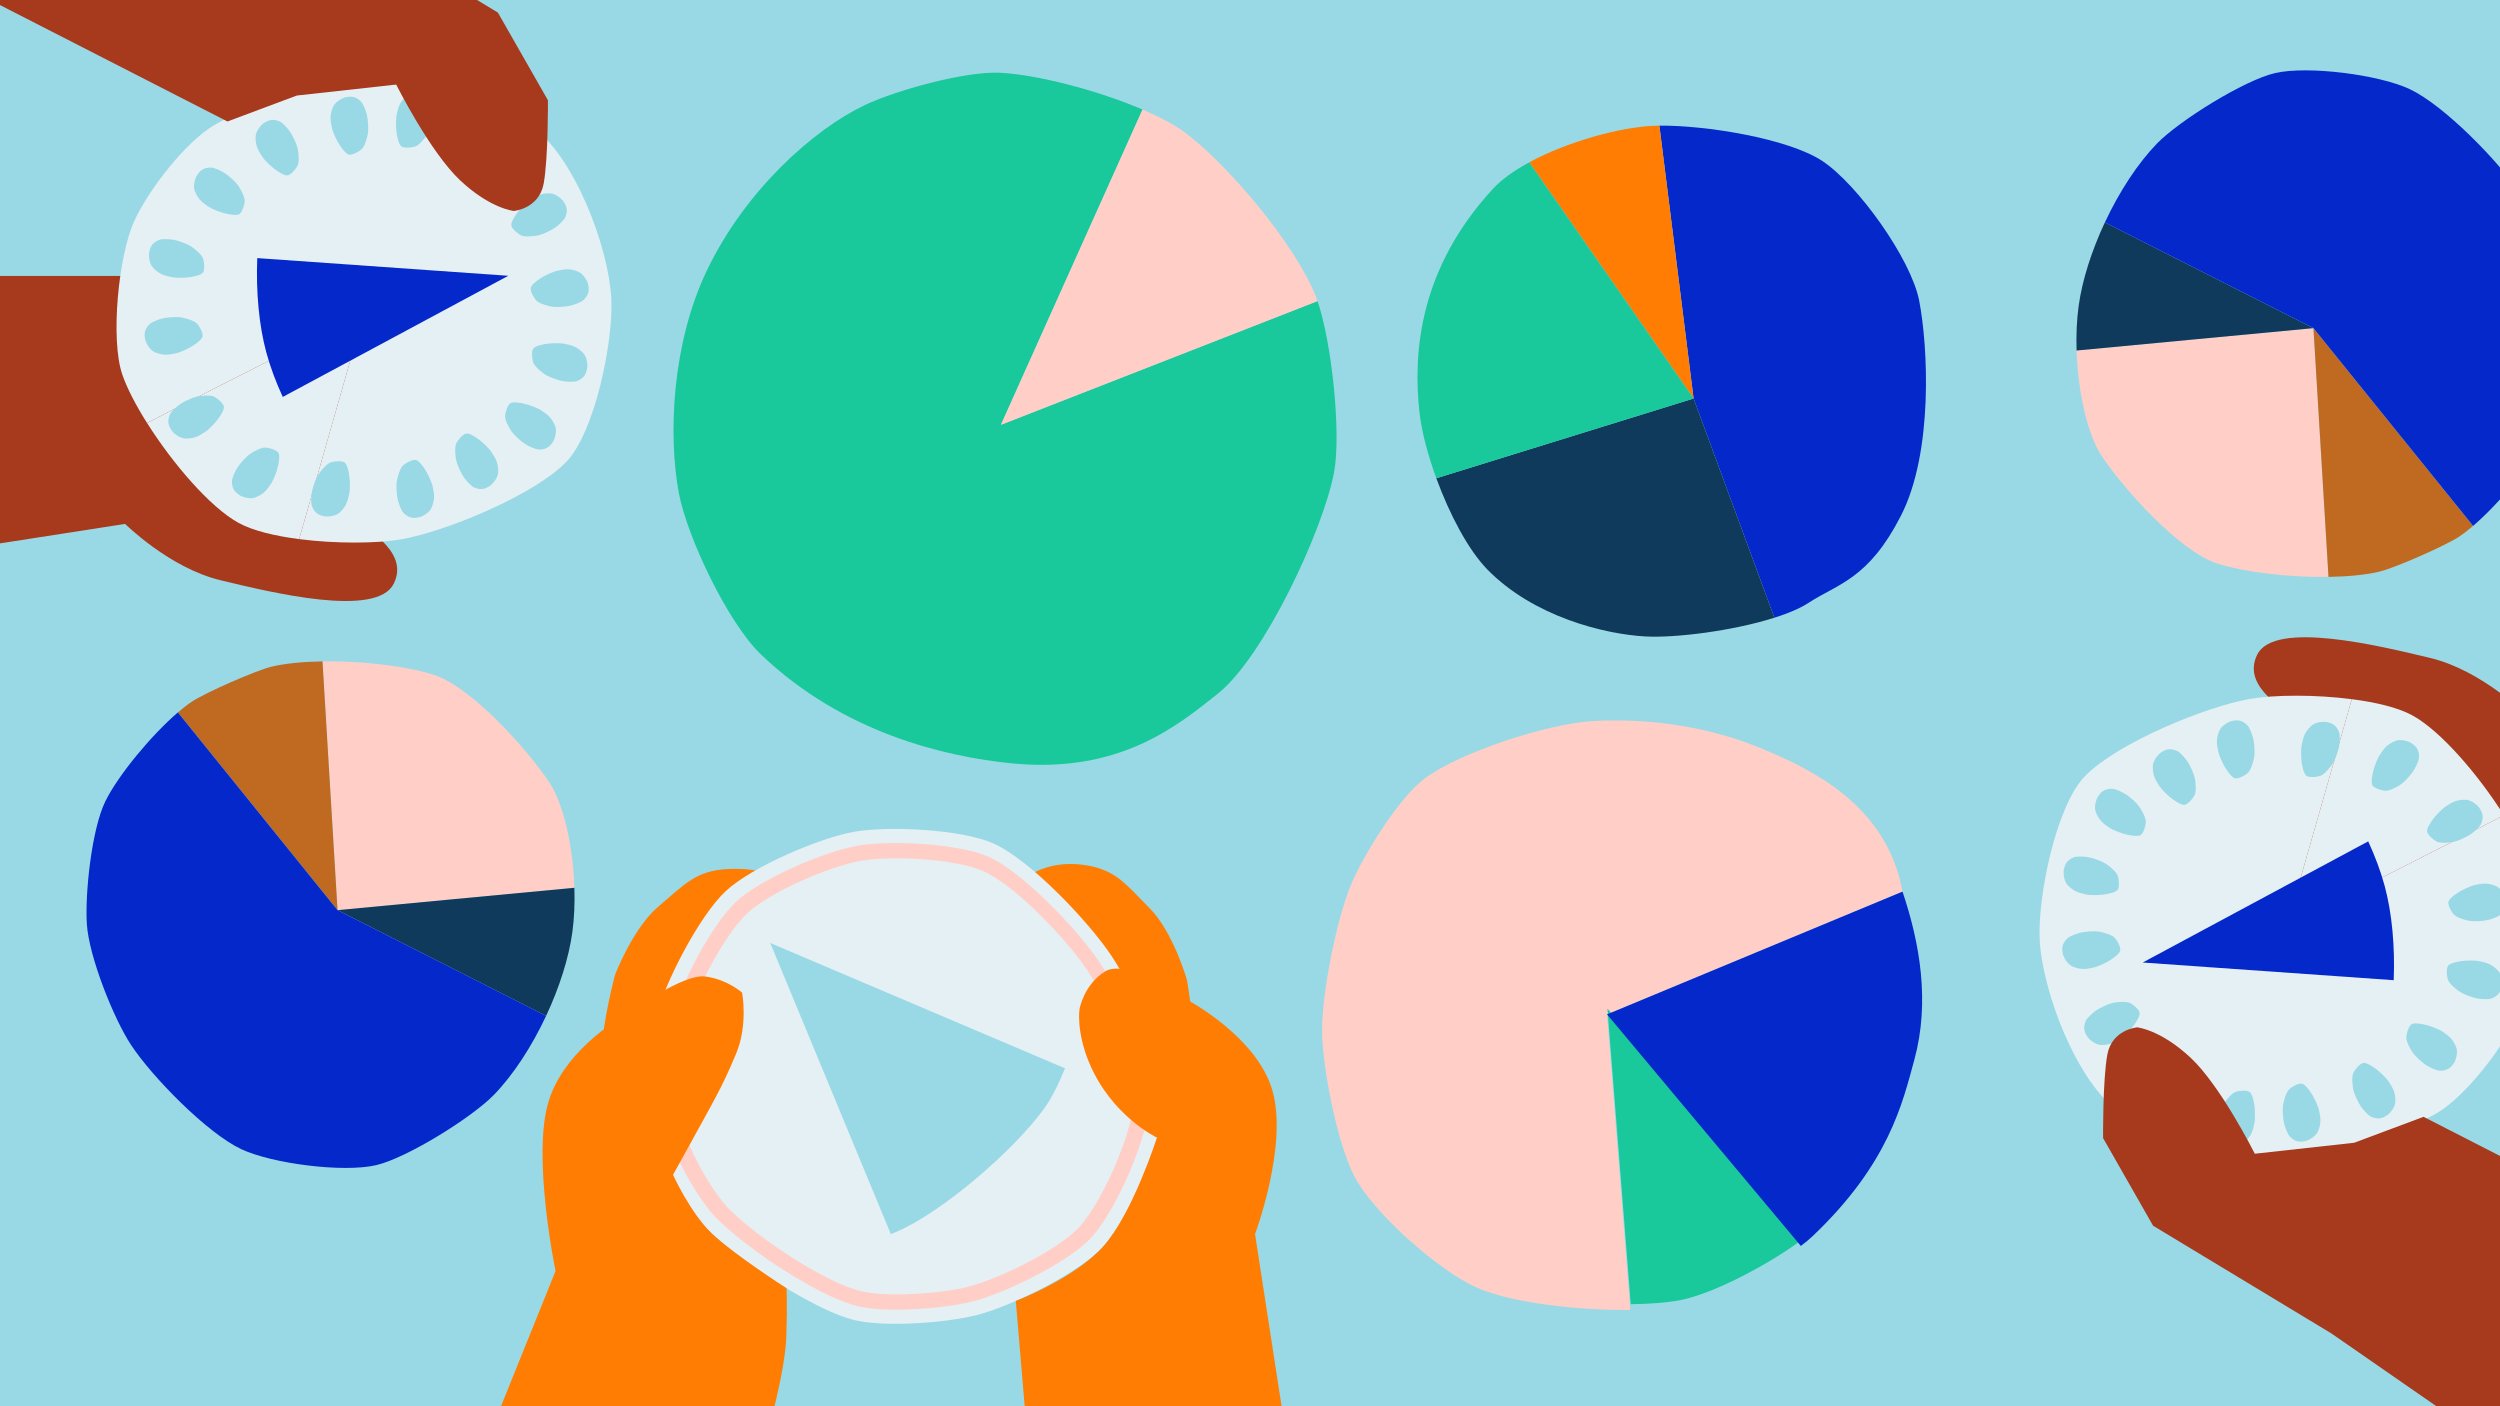 <?xml version="1.0" encoding="UTF-8"?><svg id="Lager_1" xmlns="http://www.w3.org/2000/svg" width="2592" height="1458" viewBox="0 0 2592 1458"><defs><style>.cls-1{fill:#0528ca;}.cls-2{fill:#ffcfc7;}.cls-3{fill:#e5f0f5;}.cls-4{fill:#ff7d03;}.cls-5{fill:#a7391c;}.cls-6{fill:#c06a21;}.cls-7{fill:#103a5b;}.cls-8{fill:#19c89b;}.cls-9{fill:#99d9e5;}</style></defs><rect class="cls-9" x="-6.78" y="-13.44" width="2609.86" height="1497.74"/><path class="cls-4" d="m1067.51,907.54s20.22-15.36,54.72-11c34.49,4.36,44.85,20.24,69.49,44.88,24.64,24.64,38.86,74.43,38.86,74.43,0,0,8.62,47.55,7.31,85.05-1.31,37.51-14.94,91.29-14.94,91.29l-127.84-61.31-27.59-223.35Z"/><path class="cls-4" d="m799.42,909.36s-8.62-9.77-43.36-8.43c-34.74,1.35-46.44,16.27-73.12,38.68-26.68,22.41-45.17,70.78-45.17,70.78,0,0-12.71,46.62-14.66,84.1-1.95,37.48,6.96,92.24,6.96,92.24l132.68-49.99,36.68-227.39Z"/><path class="cls-1" d="m1989.79,311.64c9.17,47.11,14.92,156.89-18.87,223-33.77,66.1-65.3,70.45-96.04,90.51-8.68,5.68-20.99,10.82-35.18,15.3l-83.79-227.31-35.47-282.86c47.01-.58,133.33,13.1,168.96,36.65,36.73,24.29,91.94,101.5,100.39,144.71Z"/><path class="cls-7" d="m1755.91,413.15l83.79,227.31c-42.72,13.57-102.74,21.18-133.91,19.41-42.96-2.45-115.94-20.64-163.58-69.3-20.16-20.6-39.59-57.91-53.03-94.74l266.73-82.67Z"/><path class="cls-4" d="m1720.44,130.28l35.47,282.86-170.4-244.85c39.52-21.42,93.11-36.12,127.97-37.82,2.23-.1,4.56-.19,6.97-.19Z"/><path class="cls-8" d="m1585.51,168.3l170.4,244.85-266.73,82.67c-8.95-24.5-15.28-48.83-17.42-67.88-7.08-62.68.03-149.59,76.06-232.11,9.17-9.95,22.39-19.24,37.7-27.54Z"/><path class="cls-9" d="m1343.15,227.6s3.94-16.71,0-44.95c-3.94-28.24-12.48-51.89-43.35-60.42-24.52-6.78-69.62,2.68-69.62,2.68,0,0,1.97-7.17-10.51-37.77-12.48-30.59-42.91-38.47-42.91-38.47,0,0-33.28-10.51-54.3-5.25-21.02,5.25-42.03,26.27-42.03,26.27,0,0-17.7-31.53-38.73-39.41-21.03-7.88-38.77-11.82-61.1,0-22.33,11.82-33.49,42.04-33.49,42.04,0,0-26.49-17.95-52.32-17.52-25.83.44-37,8.32-53.42,22.77s-24.3,32.18-24.3,32.18l-9.85,33.5s-36.12-10.51-61.08-4.6c-24.96,5.91-35.73,22.99-35.73,22.99,0,0-6.3,7.88-10.9,31.53-4.6,23.64,0,45.97,0,45.97,0,0-30.87,19.93-42.03,37.22-11.17,17.3-13.14,35.03-13.14,35.03,0,0-5.04,31.97,4.38,53.42,9.41,21.46,27.15,31.97,27.15,31.97,0,0-17.29,12.04-28.02,31.96-10.73,19.92-10.51,34.59-10.51,34.59,0,0-5.04,20.58,0,43.35,5.03,22.77,26.09,40.95,26.09,40.95l46.98,27.79s-11.12,18.83-10.02,44.22c1.09,25.4,15.76,45.66,15.76,45.66,0,0,9.28,10.88,31.79,20.92,22.51,10.04,44.84,11.36,44.84,11.36,0,0-1.98,19.1,9.19,45.37,11.16,26.27,26.28,36.77,26.28,36.77,0,0,17.89,13.07,44.08,10.12,26.19-2.94,45.24-16.08,45.24-16.08,0,0,13.13,23.92,34.15,38.56,21.02,14.64,41.16,16.61,41.16,16.61,0,0,19.94,1.68,40.95-3.43,21.01-5.11,34.36-20.08,34.36-20.08,0,0,27.37,14.97,54.95,20.22,27.59,5.25,62.4-6.57,62.4-6.57,0,0,24.96-14.26,40.06-33.31,15.1-19.05,19.7-40.25,19.7-40.25,0,0,42.8,1.39,57.57-5.59,18.62-8.81,28.37-20.45,33.73-27.91,5.83-8.11,15.57-26.25,17.08-36.12,1.77-11.64-6.57-46.63-6.57-46.63,0,0,32.84-7.88,55.13-27.46,25.74-22.61,30.74-66.67,17.83-86.82-6.78-10.57-26.29-32.84-26.29-32.84,0,0,19.01-13.81,29.52-31.99,10.51-18.17,10.51-36.76,0-67.19-10.51-30.43-39.41-42.5-39.41-42.5,0,0,16.64-16.39,21.45-45.72,4.82-29.34-10.29-49.04-28.02-59.55-17.73-10.51-34.15-7.59-34.15-7.59Z"/><path class="cls-8" d="m1383.21,489.39c-11.17,60.04-72.66,191.57-120.39,229.65-42.26,33.71-102.38,83.32-213.62,72.41-69.06-6.77-175.16-31.45-260.35-113.02-33.88-32.44-76.38-121.17-85.02-167.28-11.13-59.43-7.41-154.55,29.08-230.75,39.89-83.3,110.79-146.25,163.45-171.32,32.33-15.42,103.44-35.05,139.24-33.69,36.96,1.42,101.05,17.61,148.98,38.2l-146.82,326.85,328.26-128.28c14.66,42.34,24.7,136.8,17.19,177.23Z"/><path class="cls-2" d="m1364.35,307.61c.57,1.44,1.12,2.95,1.67,4.56l-328.26,128.28,146.82-326.85c18.26,7.85,34.18,16.32,45.38,24.85,45.22,34.49,113.68,116.18,134.4,169.17Z"/><path class="cls-9" d="m1375.28,950.25s-13.35,6.43-30.15,24.4c-16.79,17.98-28.02,36.54-16.98,61.87,8.76,20.13,39.58,45.23,39.58,45.23,0,0-5.88,2.58-19.62,27.55-13.74,24.97-2.51,49.66-2.51,49.66,0,0,11.02,28.02,25.95,39.26,14.93,11.24,40.44,13.93,40.44,13.93,0,0-11.53,28.98-5.4,47.36,6.14,18.38,13.12,32.41,33.16,40.97,20.05,8.56,46.37-.36,46.37-.36,0,0,2.34,27.51,16.66,44.6,14.32,17.08,25.66,20.29,44.27,23.46,18.6,3.16,34.77-1.18,34.77-1.18l27.81-11.58s12.56,29.93,30.08,43.45c17.51,13.53,34.81,11.48,34.81,11.48,0,0,8.7-.05,27.05-9.8,18.35-9.76,30.83-24.96,30.83-24.96,0,0,30.12,9.88,47.77,7.99,17.66-1.91,30.62-10.21,30.62-10.21,0,0,24.17-13.97,33.44-31.93,9.28-17.96,6.7-35.55,6.7-35.55,0,0,17.46,5.06,36.65,1.44,19.18-3.62,28.89-11.74,28.89-11.74,0,0,16.53-7.79,29.07-23.53,12.53-15.73,13.3-39.73,13.3-39.73l-6.87-46.58s27.54-5.4,43.98-19.93c16.43-14.52,22.06-35.35,22.06-35.35,0,0,2.25-12.13-3.23-32.67-5.48-20.55-16.72-36.23-16.72-36.23,0,0,13.88-9.05,25.43-30.8,11.56-21.75,10.39-37.58,10.39-37.58,0,0-.95-19.08-17.14-35.05-16.19-15.96-35.34-21.6-35.34-21.6,0,0,8.91-21.79,7.32-43.84-1.6-22.03-11.2-36.61-11.2-36.61,0,0-9.69-14.28-24.53-25.59-14.83-11.31-41-9.51-41-9.51,0,0-4.82-26.48-16.27-47.82-11.45-21.35-38.27-38.27-38.27-38.27,0,0-23.11-9-44.08-8.79-20.97.21-37.69,8.64-37.69,8.64,0,0-22.3-29.46-34.99-35.56-16.02-7.7-29.12-7.92-37.02-7.46-8.61.49-26.06,3.81-33.49,8.16-8.77,5.13-27.71,29.71-27.71,29.71,0,0-23.11-17.74-48.34-22.06-29.13-4.99-61.39,15.58-67.89,35.18-3.41,10.28-7.75,35.45-7.75,35.45,0,0-19.58-5.25-37.47-2.43-17.89,2.82-30.35,12.91-45.05,36.47-14.7,23.57-7.11,49.5-7.11,49.5,0,0-20.02-2.26-42.3,10.43-22.29,12.7-27.3,33.52-24.72,51.12,2.58,17.59,13.45,27.02,13.45,27.02Z"/><path class="cls-2" d="m1828.58,777c38.24,16.22,112.45,47.95,137.87,123.64,2.32,6.94,4.34,14.95,6.05,23.79l-306.34,127.28,24.17,306.4c-54.51.68-123.46-7.38-158.97-23-39.42-17.34-107.77-77.66-127.43-116.02-17.47-34.13-32.76-111.42-33.19-149.77-.42-38.99,15.13-117.08,30.37-152.96,12.93-30.49,49.12-88.86,75.53-108.83,36.78-27.81,128.44-57.21,174.45-59.9,49.04-2.84,114.3,2.53,177.48,29.36Z"/><path class="cls-8" d="m1666.61,1045.8l200.92,240.08c-33.84,25.17-91.94,55.92-126.14,62.24-13.59,2.5-31.16,3.86-50.61,4.08l-24.17-306.4Z"/><path class="cls-1" d="m1666.17,1051.71l306.34-127.28c17.94,53.21,28.64,114.19,12.33,174.12-12.25,44.96-26.36,107.94-105.63,183.19-3.41,3.24-7.51,6.63-12.11,10.05l-200.92-240.08Z"/><path class="cls-3" d="m1161.59,1005.95c-3.29-5.72-6.46-10.86-9.41-15.24-23.4-35-83.59-98.85-121.97-116.11-33.08-14.87-108.93-18.51-144.65-12.21-36.07,6.35-106.19,36.42-132.98,61.39-27.57,25.65-63.54,95.34-72.72,131.87-8.06,32.02-7.32,100.22,1.46,132.05,6.37,23.14,31.6,65.7,48.26,82.99,11.12,11.51,28.01,25.5,47.14,39.33,35.49,25.58,78.72,50.58,107.43,58.22,7.62,2.02,17.3,3.29,28.05,3.87,34.29,1.92,79.51-2.73,103.67-9.48,35.1-9.8,103.46-42.97,127.76-70.1,28.29-31.62,64.15-114.54,64.61-156.96.35-33.57-25.65-93.22-46.66-129.62Z"/><path class="cls-2" d="m1149.02,1012.23c-3.1-5.4-6.1-10.24-8.87-14.38-22.06-33-78.82-93.21-115.01-109.48-31.19-14.03-102.71-17.46-136.4-11.52-34.01,5.99-100.13,34.34-125.39,57.89-25.99,24.18-59.91,89.89-68.57,124.34-7.6,30.19-6.9,94.5,1.38,124.51,6.01,21.82,29.8,61.95,45.5,78.25,10.48,10.86,26.41,24.05,44.45,37.08,33.47,24.12,74.23,47.69,101.29,54.9,7.19,1.9,16.32,3.1,26.45,3.65,32.33,1.81,74.97-2.58,97.75-8.94,33.09-9.24,97.55-40.52,120.47-66.1,26.67-29.82,60.49-108,60.92-148,.33-31.65-24.18-87.9-43.99-122.22Z"/><path class="cls-3" d="m1135.37,1019.04c-2.9-5.04-5.7-9.56-8.29-13.43-20.61-30.84-73.63-87.09-107.45-102.3-29.15-13.09-95.97-16.3-127.44-10.75-31.78,5.6-93.56,32.08-117.15,54.08-24.29,22.6-55.98,83.99-64.07,116.17-7.1,28.21-6.45,88.3,1.29,116.34,5.61,20.39,27.84,57.88,42.51,73.11,9.8,10.14,24.68,22.47,41.53,34.65,31.27,22.54,69.35,44.56,94.64,51.29,6.71,1.78,15.24,2.9,24.72,3.41,30.21,1.7,70.05-2.41,91.33-8.34,30.92-8.64,91.15-37.86,112.56-61.76,24.92-27.86,56.52-100.91,56.92-138.28.31-29.57-22.6-82.13-41.11-114.2Z"/><path class="cls-2" d="m449.96,699.74c38.97,12.66,97.3,77.66,119.85,111.89,14.25,21.62,24.35,65.32,25.7,108.82l-245.56,23.19-15.6-257.9c40.64-.6,87.12,4.75,115.6,14Z"/><path class="cls-7" d="m349.95,943.64l245.56-23.19c.53,15.6-.11,31.2-2.05,45.73-3.65,26.96-13.54,57.82-27.25,87.09h-.01s-216.24-109.63-216.24-109.63Z"/><path class="cls-6" d="m334.36,685.74l15.6,257.9-165.53-205.03c5.1-4.37,9.99-8.17,14.5-11.16,13.71-9.16,66.55-32.44,82.62-36.25,14.3-3.42,32.85-5.15,52.82-5.46Z"/><path class="cls-1" d="m566.2,1053.25h.01c-14.72,31.45-33.83,61.03-54.21,81.98-22.9,23.51-90.18,65.43-122.15,72.84-34.24,7.92-107.78-1.67-139.6-16.56-35.63-16.68-92.75-75.23-114.38-108.11-18.35-27.87-43.75-92.05-45.83-125.36-2.01-32.14,5.05-98.43,19.23-127.33,13.01-26.55,47.29-68.13,75.15-92.09l165.53,205.03,216.24,109.61Z"/><path class="cls-9" d="m927.78,1277.85c-1.32.55-2.71,1.09-4.19,1.62l-125-301.78,305.62,129.94c-6.93,17.07-14.48,31.98-22.18,42.52-31.11,42.54-105.54,107.51-154.26,127.7Z"/><path class="cls-4" d="m510.12,1481.02l65.88-163.23s-24.89-119.56-7.04-176.49c17.85-56.93,82.3-90.64,82.3-90.64,0,0,56.47-41.31,79.82-38.25,23.35,3.06,38.32,16.78,38.32,16.78,0,0,6.42,33.6-6.36,63.61-15.94,37.43-16.53,36.81-65.25,125.26,0,0,17.86,39.19,39.94,60.53,22.07,21.34,77.65,57.02,77.65,57.02,0,0,1.08,11.43-.11,49.59-1.19,38.17-20.41,103.57-20.41,103.57l-284.72-7.76Z"/><path class="cls-4" d="m1064.33,1481.02l-11.15-132.23s60.05-22.74,90.46-56.28c30.42-33.54,55.86-113.04,55.86-113.04,0,0-47.29-22.32-70.39-77.98-13.58-32.73-9.85-55.49-9.85-55.49,0,0,4.57-25.61,26.9-39.04,22.34-13.43,82.83,28.59,82.83,28.59,0,0,74.52,38.56,90.44,95.77,15.92,57.21-18.21,148.14-18.21,148.14l31.07,201.55h-267.96Z"/><path class="cls-5" d="m-8.47,286.1h172.96l224.05,35.55s58.47,87.25,58.44,133.97c-.03,46.71-75.41,72.97-75.13,81.94s54.13,31.94,36.37,67.65c-17.76,35.71-126.49,9.16-179.5-3.58-53.01-12.74-98.99-58.44-98.99-58.44l-153.26,23.85,15.07-280.94Z"/><path class="cls-3" d="m633.81,309.85c2.19,43.4-16.71,138.19-46.98,169.33-33.04,34.03-125.1,72.28-171.85,80.17-24.94,4.19-67.11,4.48-104.81-.4l67.21-234.59s-156.31,78.56-224.92,114.2c-11.6-18.34-20.75-36-25.6-50.08-12.69-36.73-3.87-123.46,12.15-158.87,14.44-31.88,52.66-81.69,82.68-99.67,37.57-22.5,125.79-44.12,169.59-43.77,41.14.33,124.59,20.71,158.65,43.77,44.97,30.41,81.15,125.71,83.89,179.91Z"/><path class="cls-3" d="m377.38,324.36l-67.21,234.59c-25.09-3.21-48.22-8.76-62.95-16.89-29.65-16.35-68.46-61.82-94.75-103.51,68.61-35.63,224.92-114.2,224.92-114.2Z"/><path class="cls-1" d="m526.99,285.93l-233.82,125.62c-7.04-15.24-12.93-30.98-17.07-46.21-7.65-28.26-10.74-62.99-9.37-97.74h.02s260.24,18.33,260.24,18.33Z"/><path class="cls-9" d="m342.68,479.45c-4.12,1.53-10.08,8.71-12.48,12.4-2.59,3.99-5.91,13.09-6.77,17.77-.69,3.74-1.37,11.68,0,15.23,3.17,8.25,8.66,9.44,12.48,10.36,3.39.82,12.06.17,16.29-3.81,7.88-7.4,8.37-13.46,9.73-18.82,1.28-5.02.95-15.63,0-20.73-.61-3.27-1.98-10.6-4.77-12.4-3.04-1.96-11.09-1.26-14.48,0Z"/><path class="cls-9" d="m430.78,151.79c4.11-1.56,10.03-8.78,12.4-12.48,2.57-4,5.82-13.13,6.65-17.81.67-3.75,1.29-11.69-.1-15.23-3.23-8.23-8.72-9.38-12.55-10.28-3.4-.8-12.06-.09-16.26,3.91-7.83,7.45-8.28,13.51-9.61,18.89-1.24,5.03-.85,15.64.14,20.73.63,3.26,2.05,10.59,4.85,12.37,3.06,1.94,11.09,1.19,14.48-.1Z"/><path class="cls-9" d="m210.5,267.94c-1.53-4.12-8.71-10.08-12.4-12.48-3.99-2.59-13.09-5.91-17.77-6.77-3.75-.69-11.68-1.37-15.23,0-8.25,3.17-9.44,8.67-10.36,12.48-.82,3.39-.17,12.06,3.81,16.29,7.4,7.88,13.46,8.37,18.82,9.73,5.02,1.28,15.63.95,20.73,0,3.27-.61,10.6-1.98,12.4-4.77,1.96-3.04,1.26-11.09,0-14.48Z"/><path class="cls-9" d="m552.89,376.04c1.56,4.11,8.78,10.03,12.48,12.4,4,2.57,13.13,5.82,17.81,6.65,3.75.66,11.69,1.29,15.23-.1,8.23-3.23,9.38-8.73,10.28-12.55.8-3.4.09-12.06-3.91-16.26-7.45-7.83-13.51-8.28-18.89-9.61-5.03-1.24-15.64-.84-20.73.14-3.26.63-10.59,2.05-12.36,4.85-1.94,3.06-1.19,11.09.09,14.48Z"/><path class="cls-9" d="m473.05,459.7c-1.83,4-.97,13.29-.06,17.59.99,4.65,5.08,13.44,7.78,17.35,2.16,3.14,7.29,9.22,10.77,10.77,8.07,3.59,12.8.55,16.15-1.5,2.98-1.82,8.64-8.41,8.82-14.21.34-10.8-3.6-15.43-6.43-20.19-2.65-4.45-10.38-11.72-14.65-14.65-2.74-1.88-8.89-6.1-12.14-5.39-3.54.77-8.73,6.94-10.24,10.24Z"/><path class="cls-9" d="m308.64,171.47c1.81-4.01.89-13.3-.05-17.59-1.02-4.64-5.17-13.4-7.89-17.3-2.18-3.12-7.35-9.18-10.84-10.7-8.1-3.54-12.8-.47-16.14,1.6-2.97,1.83-8.59,8.46-8.73,14.27-.27,10.8,3.7,15.4,6.56,20.15,2.68,4.44,10.46,11.66,14.75,14.56,2.75,1.86,8.93,6.04,12.18,5.31,3.53-.79,8.68-7,10.17-10.3Z"/><path class="cls-9" d="m221.86,411.19c-4-1.83-13.29-.97-17.59-.05-4.65.99-13.44,5.08-17.35,7.77-3.14,2.16-9.22,7.29-10.77,10.77-3.58,8.08-.54,12.8,1.5,16.15,1.82,2.98,8.41,8.64,14.21,8.82,10.8.34,15.43-3.59,20.19-6.42,4.45-2.65,11.72-10.38,14.66-14.66,1.88-2.74,6.1-8.89,5.39-12.14-.77-3.54-6.95-8.73-10.24-10.24Z"/><path class="cls-9" d="m540.47,244.1c4.01,1.81,13.3.89,17.59-.05,4.64-1.02,13.4-5.17,17.3-7.89,3.12-2.18,9.18-7.35,10.7-10.84,3.54-8.1.46-12.8-1.6-16.14-1.84-2.97-8.46-8.59-14.27-8.73-10.8-.26-15.41,3.7-20.15,6.56-4.44,2.68-11.65,10.46-14.56,14.75-1.87,2.75-6.04,8.93-5.32,12.18.79,3.53,7,8.68,10.3,10.17Z"/><path class="cls-9" d="m417.74,482.7c-3.15,3.07-5.69,12.05-6.38,16.39-.75,4.69-.1,14.36,1.02,18.99.89,3.7,3.48,11.23,6.17,13.92,6.24,6.26,11.75,5.12,15.61,4.42,3.43-.62,11.09-4.74,13.34-10.09,4.2-9.95,2.19-15.69,1.26-21.15-.87-5.11-5.47-14.67-8.4-18.95-1.88-2.74-6.1-8.89-9.39-9.4-3.58-.55-10.64,3.34-13.23,5.87Z"/><path class="cls-9" d="m375.23,154.41c3.13-3.09,5.61-12.09,6.28-16.43.72-4.7,0-14.36-1.14-18.98-.91-3.7-3.56-11.21-6.26-13.88-6.28-6.21-11.78-5.04-15.64-4.31-3.43.65-11.06,4.81-13.28,10.17-4.14,9.98-2.09,15.71-1.13,21.16.9,5.1,5.57,14.64,8.52,18.89,1.9,2.73,6.16,8.85,9.45,9.34,3.58.53,10.62-3.41,13.19-5.95Z"/><path class="cls-9" d="m204.19,335.43c-3.07-3.14-12.05-5.68-16.39-6.38-4.7-.75-14.37-.1-18.99,1.01-3.7.89-11.23,3.49-13.92,6.17-6.25,6.25-5.11,11.75-4.41,15.61.62,3.43,4.73,11.09,10.08,13.34,9.96,4.21,15.69,2.2,21.15,1.27,5.11-.87,14.67-5.47,18.95-8.4,2.74-1.88,8.89-6.11,9.4-9.39.56-3.58-3.34-10.65-5.87-13.24Z"/><path class="cls-9" d="m556.2,311.74c3.09,3.12,12.09,5.61,16.43,6.28,4.7.72,14.37,0,18.98-1.14,3.7-.91,11.21-3.56,13.88-6.26,6.22-6.28,5.04-11.78,4.31-15.64-.64-3.43-4.8-11.06-10.17-13.28-9.98-4.13-15.71-2.09-21.16-1.13-5.1.9-14.64,5.57-18.89,8.52-2.73,1.9-8.85,6.16-9.34,9.45-.53,3.58,3.41,10.62,5.95,13.2Z"/><path class="cls-9" d="m275.08,463.98c-4.4-.09-12.58,4.37-16.17,6.92-3.88,2.75-10.32,9.98-12.84,14.01-2.02,3.23-5.58,10.35-5.62,14.15-.1,8.84,4.57,11.97,7.77,14.23,2.85,2.02,11.14,4.6,16.54,2.47,10.05-3.97,12.74-9.42,15.99-13.9,3.04-4.2,6.65-14.17,7.65-19.26.65-3.26,2.08-10.58.14-13.28-2.11-2.94-9.84-5.26-13.46-5.34Z"/><path class="cls-9" d="m253.73,208.36c.09-4.4-4.38-12.58-6.92-16.17-2.75-3.88-9.98-10.32-14.01-12.85-3.23-2.02-10.35-5.58-14.16-5.62-8.84-.09-11.97,4.58-14.24,7.78-2.02,2.84-4.61,11.14-2.47,16.54,3.97,10.05,9.41,12.75,13.9,15.99,4.2,3.04,14.18,6.65,19.27,7.65,3.26.64,10.58,2.07,13.28.14,2.94-2.1,5.26-9.84,5.34-13.46Z"/><path class="cls-9" d="m523.72,431.7c-.07,4.39,4.45,12.56,7.02,16.13,2.78,3.86,10.06,10.26,14.1,12.75,3.24,2,10.39,5.51,14.19,5.53,8.84.04,11.94-4.65,14.18-7.87,2-2.86,4.54-11.18,2.37-16.56-4.04-10.03-9.5-12.68-14.01-15.91-4.22-3.01-14.22-6.55-19.31-7.52-3.27-.62-10.6-2.01-13.29-.06-2.93,2.13-5.2,9.87-5.26,13.49Z"/><path class="cls-5" d="m154.43-221.28l176.97,122.67L516.21,13.03l51.86,90.88s.44,60.54-4.43,86.6c-4.87,26.06-30.89,28.21-30.89,28.21,0,0-24.22-2.26-55.56-31.63-31.33-29.36-66.41-99.42-66.41-99.42l-103.06,11.39-71.89,26.89L-22.68-6.36l177.11-214.92Z"/><path class="cls-2" d="m2298.57,584.12c-38.97-12.66-97.3-77.66-119.85-111.89-14.25-21.62-24.35-65.32-25.7-108.82l245.56-23.19,15.6,257.9c-40.64.6-87.12-4.75-115.6-14Z"/><path class="cls-7" d="m2398.58,340.22l-245.56,23.19c-.53-15.6.11-31.2,2.05-45.73,3.65-26.96,13.54-57.82,27.25-87.09h.01s216.24,109.63,216.24,109.63Z"/><path class="cls-6" d="m2414.18,598.12l-15.6-257.9,165.53,205.03c-5.1,4.37-9.99,8.17-14.5,11.16-13.71,9.16-66.55,32.44-82.62,36.25-14.3,3.42-32.85,5.15-52.82,5.46Z"/><path class="cls-1" d="m2182.34,230.61h-.01c14.72-31.45,33.83-61.03,54.21-81.98,22.9-23.51,90.18-65.43,122.15-72.84,34.24-7.92,107.78,1.67,139.6,16.56,35.63,16.68,92.75,75.23,114.38,108.11,18.35,27.87,43.75,92.05,45.83,125.36,2.01,32.14-5.05,98.43-19.23,127.33-13.01,26.55-47.29,68.13-75.15,92.09l-165.53-205.03-216.24-109.61Z"/><path class="cls-5" d="m2757,997.76h-172.96l-224.05-35.55s-58.47-87.25-58.44-133.97c.03-46.71,75.41-72.97,75.13-81.94-.28-8.97-54.13-31.94-36.37-67.65,17.76-35.71,126.49-9.16,179.5,3.58,53.01,12.74,98.99,58.44,98.99,58.44l153.26-23.85-15.07,280.94Z"/><path class="cls-3" d="m2114.73,974.01c-2.19-43.4,16.71-138.19,46.98-169.33,33.04-34.03,125.1-72.28,171.85-80.17,24.94-4.19,67.11-4.48,104.81.4l-67.21,234.59s156.31-78.56,224.92-114.2c11.6,18.34,20.75,36,25.6,50.08,12.69,36.73,3.87,123.46-12.15,158.87-14.44,31.88-52.66,81.69-82.68,99.67-37.57,22.5-125.79,44.12-169.59,43.77-41.14-.33-124.59-20.71-158.65-43.77-44.97-30.41-81.15-125.71-83.89-179.91Z"/><path class="cls-3" d="m2371.16,959.5l67.21-234.59c25.09,3.21,48.22,8.76,62.95,16.89,29.65,16.35,68.46,61.82,94.75,103.51-68.61,35.63-224.92,114.2-224.92,114.2Z"/><path class="cls-1" d="m2221.54,997.94l233.82-125.62c7.04,15.24,12.93,30.98,17.07,46.21,7.65,28.26,10.74,62.99,9.37,97.74h-.02s-260.24-18.33-260.24-18.33Z"/><path class="cls-9" d="m2405.86,804.41c4.12-1.53,10.08-8.71,12.48-12.4,2.59-3.99,5.91-13.09,6.77-17.77.69-3.74,1.37-11.68,0-15.23-3.17-8.25-8.66-9.44-12.48-10.36-3.39-.82-12.06-.17-16.29,3.81-7.88,7.4-8.37,13.46-9.73,18.82-1.28,5.02-.95,15.63,0,20.73.61,3.27,1.98,10.6,4.77,12.4,3.04,1.96,11.09,1.26,14.48,0Z"/><path class="cls-9" d="m2317.76,1132.07c-4.11,1.56-10.03,8.78-12.4,12.48-2.57,4-5.82,13.13-6.65,17.81-.67,3.75-1.29,11.69.1,15.23,3.23,8.23,8.72,9.38,12.55,10.28,3.4.8,12.06.09,16.26-3.91,7.83-7.45,8.28-13.51,9.61-18.89,1.24-5.03.85-15.64-.14-20.73-.63-3.26-2.05-10.59-4.85-12.37-3.06-1.94-11.09-1.19-14.48.1Z"/><path class="cls-9" d="m2538.04,1015.92c1.53,4.12,8.71,10.08,12.4,12.48,3.99,2.59,13.09,5.91,17.77,6.77,3.75.69,11.68,1.37,15.23,0,8.25-3.17,9.44-8.67,10.36-12.48.82-3.39.17-12.06-3.81-16.29-7.4-7.88-13.46-8.37-18.82-9.73-5.02-1.28-15.63-.95-20.73,0-3.27.61-10.6,1.98-12.4,4.77-1.96,3.04-1.26,11.09,0,14.48Z"/><path class="cls-9" d="m2195.64,907.82c-1.56-4.11-8.78-10.03-12.48-12.4-4-2.57-13.13-5.82-17.81-6.65-3.75-.66-11.69-1.29-15.23.1-8.23,3.23-9.38,8.73-10.28,12.55-.8,3.4-.09,12.06,3.91,16.26,7.45,7.83,13.51,8.28,18.89,9.61,5.03,1.24,15.64.84,20.73-.14,3.26-.63,10.59-2.05,12.36-4.85,1.94-3.06,1.19-11.09-.09-14.48Z"/><path class="cls-9" d="m2275.49,824.16c1.83-4,.97-13.29.06-17.59-.99-4.65-5.08-13.44-7.78-17.35-2.16-3.14-7.29-9.22-10.77-10.77-8.07-3.59-12.8-.55-16.15,1.5-2.98,1.82-8.64,8.41-8.82,14.21-.34,10.8,3.6,15.43,6.43,20.19,2.65,4.45,10.38,11.72,14.65,14.65,2.74,1.88,8.89,6.1,12.14,5.39,3.54-.77,8.73-6.94,10.24-10.24Z"/><path class="cls-9" d="m2439.89,1112.39c-1.81,4.01-.89,13.3.05,17.59,1.02,4.64,5.17,13.4,7.89,17.3,2.18,3.12,7.35,9.18,10.84,10.7,8.1,3.54,12.8.47,16.14-1.6,2.97-1.83,8.59-8.46,8.73-14.27.27-10.8-3.7-15.4-6.56-20.15-2.68-4.44-10.46-11.66-14.75-14.56-2.75-1.86-8.93-6.04-12.18-5.31-3.53.79-8.68,7-10.17,10.3Z"/><path class="cls-9" d="m2526.68,872.67c4,1.83,13.29.97,17.59.05,4.65-.99,13.44-5.08,17.35-7.77,3.14-2.16,9.22-7.29,10.77-10.77,3.58-8.08.54-12.8-1.5-16.15-1.82-2.98-8.41-8.64-14.21-8.82-10.8-.34-15.43,3.59-20.19,6.42-4.45,2.65-11.72,10.38-14.66,14.66-1.88,2.74-6.1,8.89-5.39,12.14.77,3.54,6.95,8.73,10.24,10.24Z"/><path class="cls-9" d="m2208.07,1039.76c-4.01-1.81-13.3-.89-17.59.05-4.64,1.02-13.4,5.17-17.3,7.89-3.12,2.18-9.18,7.35-10.7,10.84-3.54,8.1-.46,12.8,1.6,16.14,1.84,2.97,8.46,8.59,14.27,8.73,10.8.26,15.41-3.7,20.15-6.56,4.44-2.68,11.65-10.46,14.56-14.75,1.87-2.75,6.04-8.93,5.32-12.18-.79-3.53-7-8.68-10.3-10.17Z"/><path class="cls-9" d="m2330.8,801.16c3.15-3.07,5.69-12.05,6.38-16.39.75-4.69.1-14.36-1.02-18.99-.89-3.7-3.48-11.23-6.17-13.92-6.24-6.26-11.75-5.12-15.61-4.42-3.43.62-11.09,4.74-13.34,10.09-4.2,9.95-2.19,15.69-1.26,21.15.87,5.11,5.47,14.67,8.4,18.95,1.88,2.74,6.1,8.89,9.39,9.4,3.58.55,10.64-3.34,13.23-5.87Z"/><path class="cls-9" d="m2373.31,1129.46c-3.13,3.09-5.61,12.09-6.28,16.43-.72,4.7,0,14.36,1.14,18.98.91,3.7,3.56,11.21,6.26,13.88,6.28,6.21,11.78,5.04,15.64,4.31,3.43-.65,11.06-4.81,13.28-10.17,4.14-9.98,2.09-15.71,1.13-21.16-.9-5.1-5.57-14.64-8.52-18.89-1.9-2.73-6.16-8.85-9.45-9.34-3.58-.53-10.62,3.41-13.19,5.95Z"/><path class="cls-9" d="m2544.34,948.43c3.07,3.14,12.05,5.68,16.39,6.38,4.7.75,14.37.1,18.99-1.01,3.7-.89,11.23-3.49,13.92-6.17,6.25-6.25,5.11-11.75,4.41-15.61-.62-3.43-4.73-11.09-10.08-13.34-9.96-4.21-15.69-2.2-21.15-1.27-5.11.87-14.67,5.47-18.95,8.4-2.74,1.88-8.89,6.11-9.4,9.39-.56,3.58,3.34,10.65,5.87,13.24Z"/><path class="cls-9" d="m2192.34,972.12c-3.09-3.12-12.09-5.61-16.43-6.28-4.7-.72-14.37,0-18.98,1.14-3.7.91-11.21,3.56-13.88,6.26-6.22,6.28-5.04,11.78-4.31,15.64.64,3.43,4.8,11.06,10.17,13.28,9.98,4.13,15.71,2.09,21.16,1.13,5.1-.9,14.64-5.57,18.89-8.52,2.73-1.9,8.85-6.16,9.34-9.45.53-3.58-3.41-10.62-5.95-13.2Z"/><path class="cls-9" d="m2473.46,819.88c4.4.09,12.58-4.37,16.17-6.92,3.88-2.75,10.32-9.98,12.84-14.01,2.02-3.23,5.58-10.35,5.62-14.15.1-8.84-4.57-11.97-7.77-14.23-2.85-2.02-11.14-4.6-16.54-2.47-10.05,3.97-12.74,9.42-15.99,13.9-3.04,4.2-6.65,14.17-7.65,19.26-.65,3.26-2.08,10.58-.14,13.28,2.11,2.94,9.84,5.26,13.46,5.34Z"/><path class="cls-9" d="m2494.81,1075.5c-.09,4.4,4.38,12.58,6.92,16.17,2.75,3.88,9.98,10.32,14.01,12.85,3.23,2.02,10.35,5.58,14.16,5.62,8.84.09,11.97-4.58,14.24-7.78,2.02-2.84,4.61-11.14,2.47-16.54-3.97-10.05-9.41-12.75-13.9-15.99-4.2-3.04-14.18-6.65-19.27-7.65-3.26-.64-10.58-2.07-13.28-.14-2.94,2.1-5.26,9.84-5.34,13.46Z"/><path class="cls-9" d="m2224.82,852.17c.07-4.39-4.45-12.56-7.02-16.13-2.78-3.86-10.06-10.26-14.1-12.75-3.24-2-10.39-5.51-14.19-5.53-8.84-.04-11.94,4.65-14.18,7.87-2,2.86-4.54,11.18-2.37,16.56,4.04,10.03,9.5,12.68,14.01,15.91,4.22,3.01,14.22,6.55,19.31,7.52,3.27.62,10.6,2.01,13.29.06,2.93-2.13,5.2-9.87,5.26-13.49Z"/><path class="cls-5" d="m2594.11,1505.14l-176.97-122.67-184.81-111.64-51.86-90.88s-.44-60.54,4.43-86.6c4.87-26.06,30.89-28.21,30.89-28.21,0,0,24.22,2.26,55.56,31.63,31.33,29.36,66.41,99.42,66.41,99.42l103.06-11.39,71.89-26.89,258.52,132.32-177.11,214.92Z"/></svg>